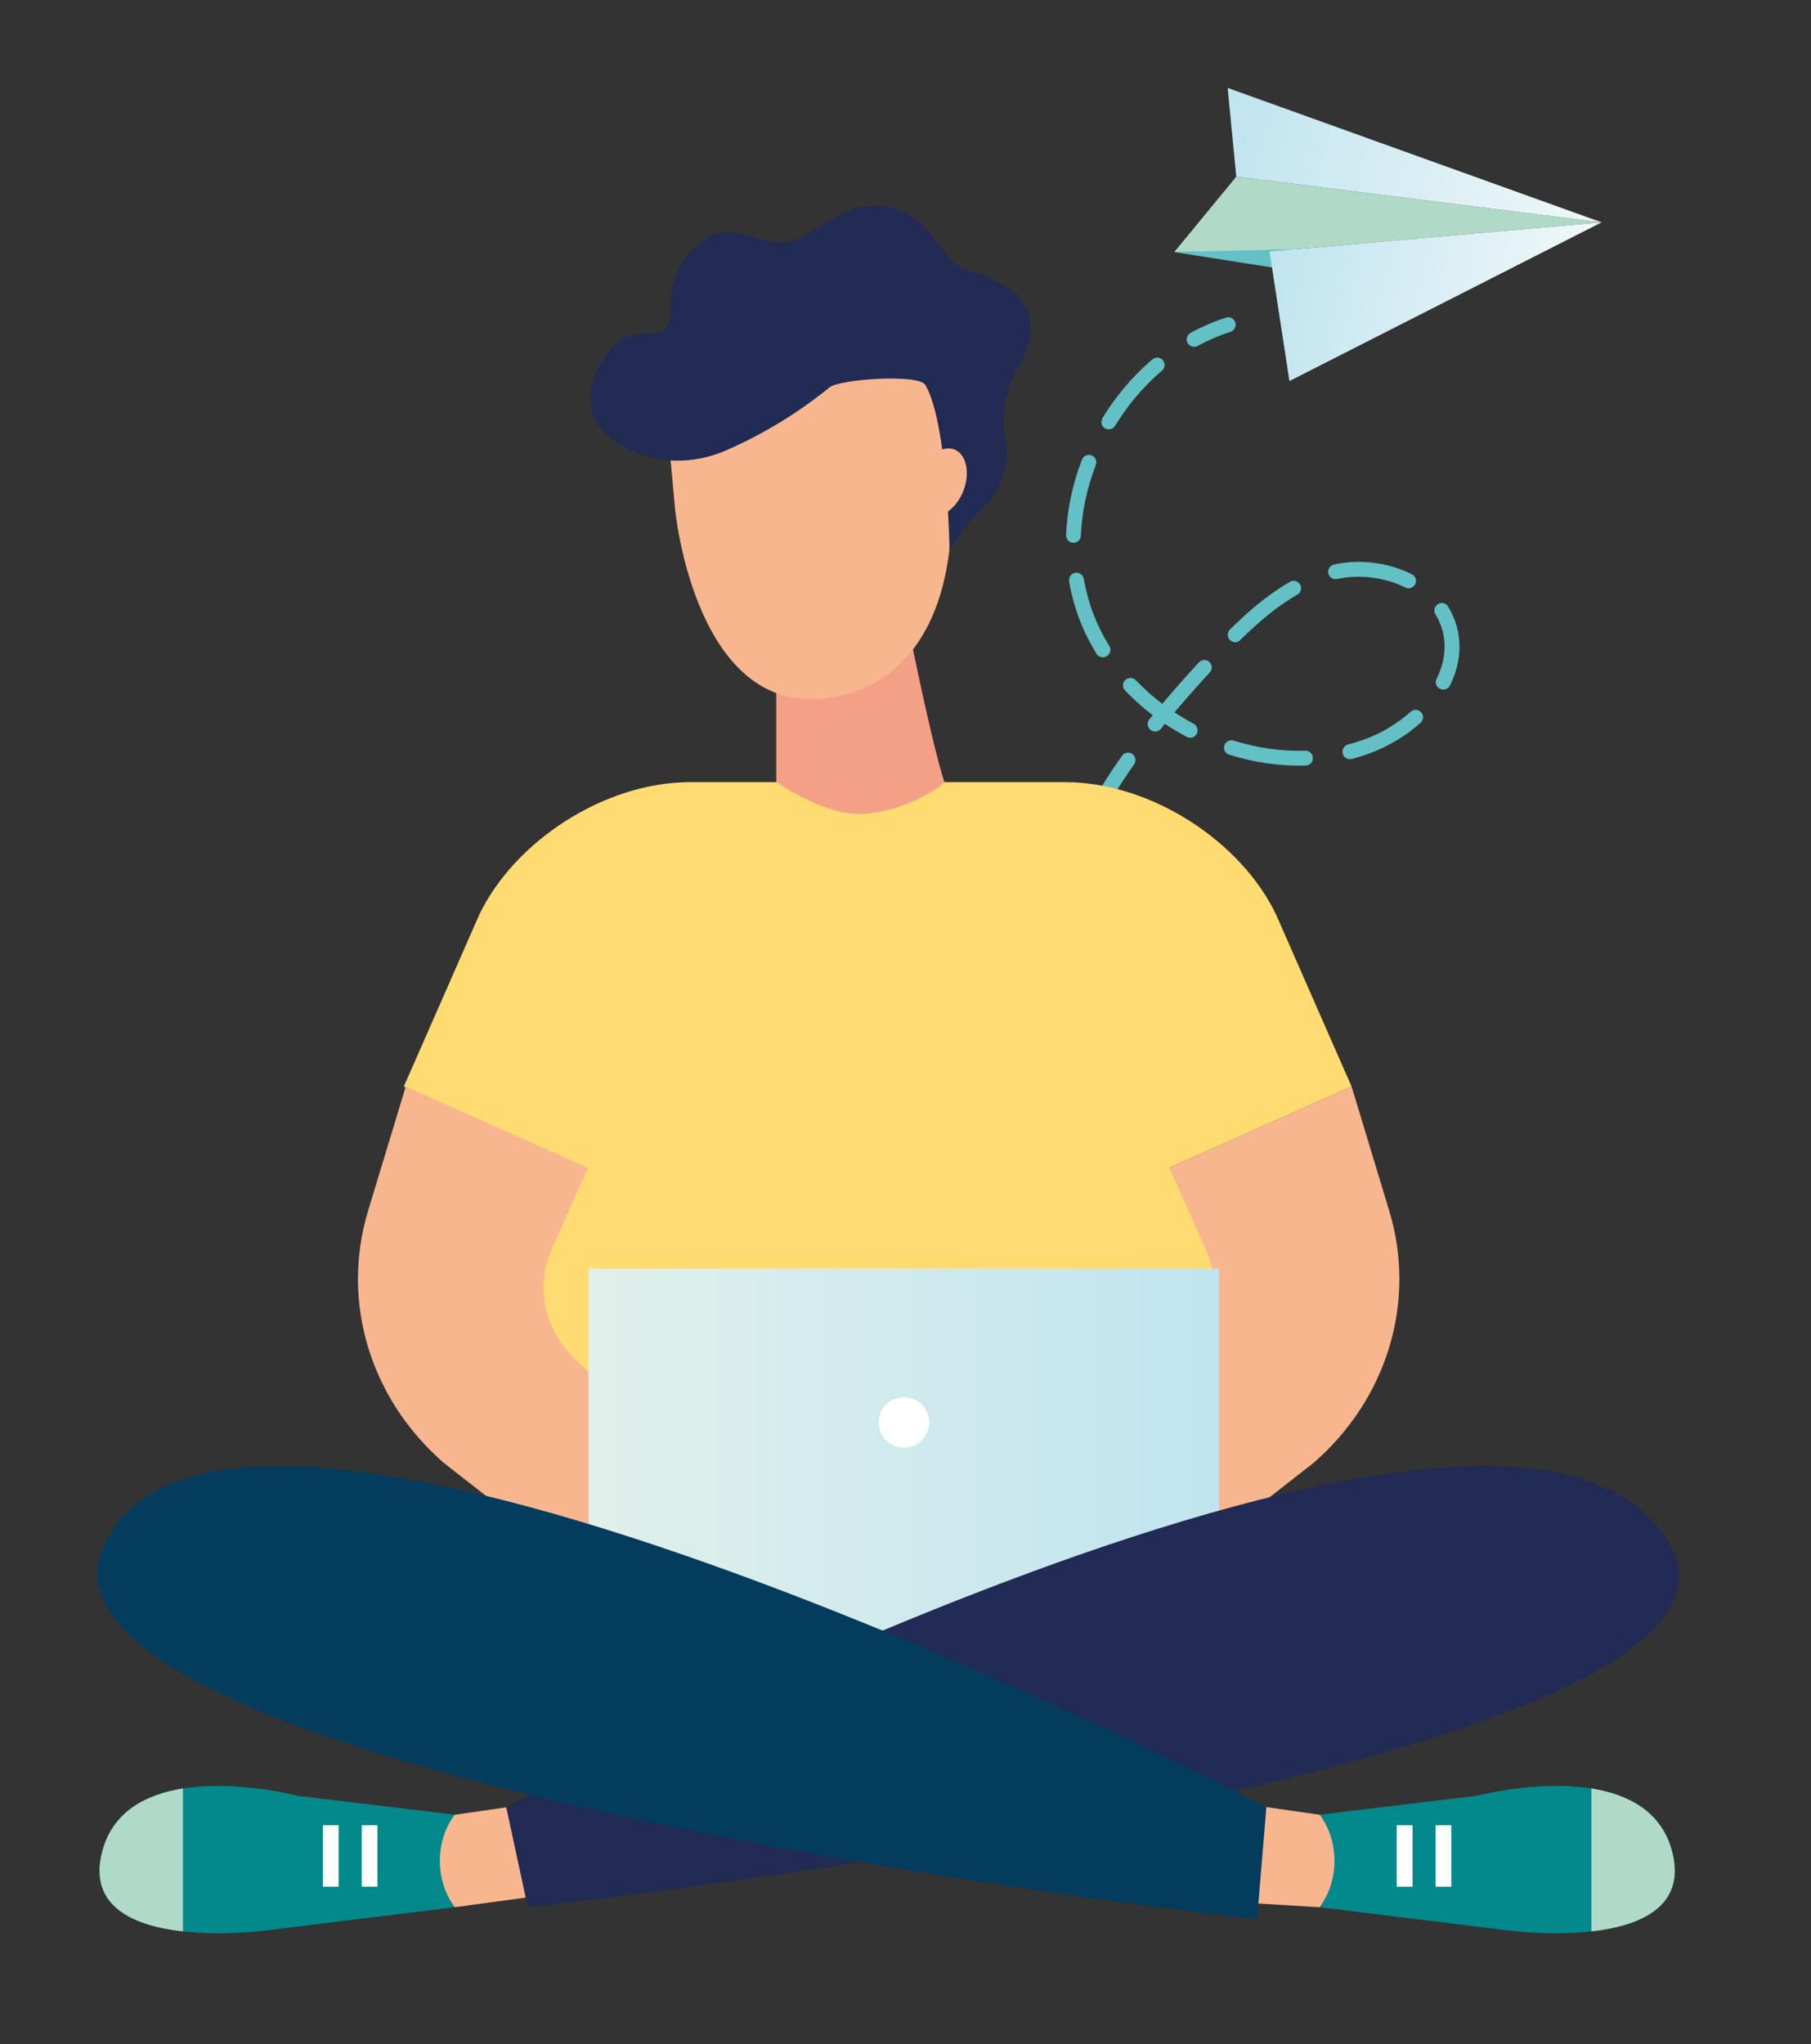 <?xml version="1.0" encoding="UTF-8"?> <!-- Generator: Adobe Illustrator 24.2.1, SVG Export Plug-In . SVG Version: 6.00 Build 0) --> <svg xmlns="http://www.w3.org/2000/svg" xmlns:xlink="http://www.w3.org/1999/xlink" version="1.1" id="_x2014_ÎÓÈ_x5F_1" x="0px" y="0px" viewBox="0 0 149.17 168.33" style="enable-background:new 0 0 149.17 168.33;" xml:space="preserve"><rect x="0" y="0" width="149.17" height="168.33" fill="#333333" stroke="none"/> <style type="text/css"> .st0{fill:#B0D9C8;} .st1{fill:#63C1C5;} .st2{fill:url(#SVGID_1_);} .st3{fill:url(#SVGID_2_);} .st4{fill:#FFDB71;} .st5{fill:#F8B68F;} .st6{fill:#01898C;} .st7{fill:#FFFFFF;} .st8{fill:url(#SVGID_3_);} .st9{fill:#CBB8CD;} .st10{fill:#212B53;} .st11{fill:#043C5E;} .st12{fill:#F4A086;} </style> <g> <g> <polygon class="st0" points="101.83,14.55 96.72,20.76 104.57,20.71 131.92,18.31 "></polygon> <polygon class="st1" points="96.72,20.76 109.59,22.78 106.83,20.51 "></polygon> <linearGradient id="SVGID_1_" gradientUnits="userSpaceOnUse" x1="94.144" y1="12.594" x2="126.614" y2="12.594" gradientTransform="matrix(-0.976 -0.216 -0.216 0.976 226.707 25.711)"> <stop offset="6.300000e-07" style="stop-color:#F1F8F8"></stop> <stop offset="1" style="stop-color:#C0E4EF"></stop> </linearGradient> <polygon class="st2" points="101.83,14.55 101.12,7.24 131.92,18.31 "></polygon> <linearGradient id="SVGID_2_" gradientUnits="userSpaceOnUse" x1="94.144" y1="22.415" x2="120.329" y2="22.415" gradientTransform="matrix(-0.976 -0.216 -0.216 0.976 226.707 25.711)"> <stop offset="6.300000e-07" style="stop-color:#F1F8F8"></stop> <stop offset="1" style="stop-color:#C0E4EF"></stop> </linearGradient> <polygon class="st3" points="131.92,18.31 104.57,20.71 106.21,31.38 "></polygon> </g> <g> <g> <path class="st1" d="M97.97,28.42c-0.06-0.05-0.11-0.11-0.15-0.18c-0.16-0.3-0.05-0.67,0.25-0.83c0.94-0.51,1.92-0.93,2.91-1.25 c0.32-0.11,0.67,0.07,0.77,0.39c0.1,0.32-0.07,0.67-0.39,0.77c-0.93,0.3-1.84,0.69-2.71,1.17 C98.42,28.61,98.15,28.58,97.97,28.42z"></path> </g> <g> <g> <path class="st1" d="M91.98,95.8c-0.01-0.01-0.02-0.02-0.03-0.03c-1.5-1.4-2.78-3.12-3.79-5.1c-0.15-0.3-0.03-0.67,0.27-0.82 c0.3-0.15,0.67-0.03,0.82,0.27c0.95,1.86,2.14,3.46,3.54,4.77c0.25,0.23,0.26,0.62,0.03,0.86 C92.59,95.98,92.23,96.01,91.98,95.8z M86.92,87.43c-0.09-0.07-0.16-0.17-0.2-0.29c-0.62-2.03-0.97-4.13-1.02-6.25 c-0.01-0.34,0.26-0.62,0.6-0.63c0.34-0.01,0.62,0.26,0.63,0.6c0.05,2.01,0.37,4,0.96,5.92c0.1,0.32-0.08,0.66-0.4,0.76 C87.29,87.61,87.08,87.56,86.92,87.43z M86.16,77.66c-0.16-0.13-0.25-0.34-0.22-0.56l0.05-0.29c0.32-1.92,0.86-3.87,1.6-5.79 c0.12-0.32,0.48-0.47,0.79-0.35c0.32,0.12,0.47,0.48,0.35,0.79C88.02,73.3,87.5,75.16,87.2,77l-0.04,0.27 c-0.05,0.33-0.36,0.56-0.69,0.52C86.35,77.77,86.24,77.73,86.16,77.66z M89.3,68.33c-0.22-0.18-0.29-0.49-0.15-0.75 c0.9-1.74,2-3.54,3.27-5.34c0.19-0.28,0.58-0.34,0.85-0.15c0.27,0.18,0.34,0.58,0.15,0.85c-1.24,1.75-2.31,3.5-3.18,5.19 c-0.15,0.3-0.52,0.42-0.82,0.26C89.37,68.38,89.33,68.36,89.3,68.33z M94.76,60.1c-0.26-0.21-0.3-0.59-0.09-0.85 c0.09-0.12,0.19-0.23,0.28-0.35c-0.82-0.62-1.58-1.31-2.28-2.04c-0.23-0.24-0.23-0.63,0.02-0.86c0.24-0.23,0.63-0.23,0.87,0.02 c0.67,0.7,1.4,1.35,2.18,1.94c0.91-1.09,1.9-2.21,3.01-3.41c0.23-0.25,0.62-0.26,0.86-0.04c0.25,0.23,0.26,0.62,0.04,0.86 c-1.07,1.16-2.02,2.24-2.91,3.29c0.51,0.34,1.04,0.65,1.58,0.94c0.3,0.16,0.41,0.53,0.25,0.83c-0.16,0.3-0.53,0.41-0.83,0.25 c-0.61-0.33-1.21-0.69-1.79-1.07c-0.11,0.13-0.22,0.27-0.32,0.4C95.41,60.28,95.03,60.32,94.76,60.1 C94.76,60.11,94.76,60.11,94.76,60.1z M90.45,53.99c-0.05-0.04-0.1-0.09-0.13-0.15c-0.7-1.14-1.27-2.34-1.67-3.58 c-0.25-0.77-0.45-1.57-0.59-2.38c-0.06-0.33,0.17-0.65,0.5-0.71c0.33-0.06,0.65,0.17,0.71,0.5c0.13,0.75,0.32,1.49,0.55,2.21 c0.38,1.15,0.9,2.26,1.55,3.31c0.18,0.29,0.09,0.66-0.2,0.84C90.93,54.18,90.64,54.15,90.45,53.99z M101.05,62.05 c-0.19-0.15-0.27-0.41-0.2-0.66c0.1-0.32,0.44-0.5,0.77-0.4c1.95,0.61,3.94,0.89,5.89,0.83c0.34-0.01,0.62,0.25,0.63,0.59 c0.01,0.34-0.25,0.62-0.59,0.63c-2.09,0.06-4.21-0.23-6.29-0.89C101.18,62.13,101.11,62.09,101.05,62.05z M88.03,44.56 c-0.14-0.12-0.23-0.3-0.22-0.5c0.09-2.09,0.53-4.18,1.31-6.21c0.12-0.32,0.47-0.47,0.79-0.35c0.32,0.12,0.47,0.47,0.35,0.79 c-0.73,1.91-1.15,3.87-1.23,5.83c-0.02,0.34-0.3,0.6-0.64,0.58C88.26,44.69,88.13,44.64,88.03,44.56z M110.8,62.38 c-0.1-0.08-0.17-0.19-0.2-0.32c-0.09-0.33,0.11-0.66,0.44-0.75c0.5-0.13,0.99-0.29,1.46-0.46c1.34-0.5,2.62-1.28,3.7-2.24 c0.25-0.23,0.64-0.2,0.86,0.05c0.23,0.25,0.2,0.64-0.05,0.86c-1.19,1.07-2.61,1.92-4.09,2.48c-0.51,0.19-1.04,0.36-1.58,0.5 C111.15,62.55,110.95,62.5,110.8,62.38z M101.36,52.75c-0.02-0.01-0.03-0.03-0.05-0.04c-0.24-0.24-0.24-0.63,0-0.87 c1.8-1.79,3.38-3.03,4.95-3.93c0.29-0.17,0.67-0.06,0.83,0.23c0.17,0.29,0.06,0.67-0.23,0.83c-1.48,0.84-2.97,2.03-4.7,3.73 C101.95,52.94,101.6,52.95,101.36,52.75z M90.94,35.22c-0.23-0.19-0.29-0.53-0.13-0.79c0.5-0.83,1.07-1.62,1.68-2.36 c0.74-0.9,1.56-1.73,2.43-2.48c0.26-0.22,0.64-0.19,0.86,0.07c0.22,0.26,0.19,0.64-0.07,0.86c-0.82,0.7-1.58,1.48-2.28,2.32 c-0.57,0.7-1.11,1.45-1.58,2.22c-0.18,0.29-0.55,0.38-0.84,0.2C90.99,35.25,90.96,35.24,90.94,35.22z M118.49,56.64 c-0.22-0.18-0.29-0.48-0.16-0.74c0.67-1.35,0.83-2.7,0.48-4c-0.13-0.46-0.32-0.9-0.57-1.31c-0.18-0.29-0.09-0.66,0.2-0.84 c0.29-0.18,0.67-0.09,0.84,0.2c0.31,0.51,0.55,1.06,0.71,1.63c0.43,1.58,0.24,3.27-0.56,4.87c-0.15,0.3-0.52,0.43-0.82,0.27 C118.57,56.69,118.53,56.67,118.49,56.64z M109.62,47.56c-0.1-0.08-0.18-0.2-0.21-0.34c-0.07-0.33,0.14-0.66,0.47-0.73 c2.14-0.47,4.48-0.17,6.42,0.8c0.3,0.15,0.42,0.52,0.27,0.82c-0.15,0.3-0.52,0.42-0.82,0.27c-1.67-0.84-3.77-1.1-5.61-0.7 C109.95,47.72,109.76,47.67,109.62,47.56z"></path> </g> </g> <g> <path class="st1" d="M95.03,98.01c-0.22-0.18-0.29-0.5-0.15-0.76c0.16-0.3,0.53-0.41,0.83-0.25c0.86,0.46,1.77,0.83,2.7,1.09 c0.33,0.09,0.52,0.43,0.42,0.75c-0.09,0.33-0.43,0.52-0.75,0.42c-1.02-0.29-2.02-0.69-2.96-1.19 C95.09,98.05,95.06,98.03,95.03,98.01z"></path> </g> </g> </g> <g> <path class="st4" d="M101.13,99.19l-4.81-3.02l15.01-6.69l-6.21-14.14c-2.87-6.03-10.29-10.92-17.38-10.93H56.85 c-7.09,0-14.5,4.9-17.38,10.93l-6.21,14.14l15.01,6.69l-4.81,3.02l-2.66,22.99l31.5-0.49l31.5,0.49L101.13,99.19z"></path> <path class="st5" d="M111.33,89.48l3.1,10.23c2.26,7.47-0.15,15.48-6.25,20.77l-14.06,10.98l-4.52-12.29l7.77-7.25 c2.55-2.38,3.31-5.96,1.93-9.07l-2.98-6.68L111.33,89.48z"></path> <g> <polygon class="st5" points="49.96,155.36 37.45,157.06 35.04,154.42 36.26,149.62 48.29,147.88 "></polygon> <g> <path class="st6" d="M37.45,157.06l-15.76,1.94c0,0-15.51,2.01-13.27-6.53c2.16-8.25,16.08-4.59,16.08-4.59l12.95,1.56l0,0 c-1.56,2.12-1.63,5.15-0.18,7.35L37.45,157.06z"></path> <path class="st0" d="M8.42,152.47c0.87-3.32,3.64-4.71,6.65-5.19v11.77C11.17,158.62,7.21,157.08,8.42,152.47z"></path> <g> <line class="st5" x1="30.44" y1="150.31" x2="30.44" y2="155.36"></line> <rect x="29.8" y="150.31" class="st7" width="1.29" height="5.06"></rect> </g> <g> <line class="st5" x1="27.25" y1="150.31" x2="27.25" y2="155.36"></line> <rect x="26.6" y="150.31" class="st7" width="1.29" height="5.06"></rect> </g> </g> </g> <path class="st5" d="M33.42,89.48l-3.1,10.23c-2.26,7.47,0.15,15.48,6.25,20.77l14.06,10.98l4.52-12.29l-7.77-7.25 c-2.55-2.38-3.31-5.96-1.93-9.07l2.98-6.68L33.42,89.48z"></path> <g> <polygon class="st5" points="95.97,156.3 108.7,157.06 111.11,154.42 109.89,149.62 97.86,147.88 "></polygon> <g> <path class="st6" d="M108.7,157.06l15.76,1.94c0,0,15.51,2.01,13.27-6.53c-2.16-8.25-16.08-4.59-16.08-4.59l-12.95,1.56l0,0 c1.56,2.12,1.63,5.15,0.18,7.35L108.7,157.06z"></path> <path class="st0" d="M137.73,152.47c-0.87-3.32-3.64-4.71-6.65-5.19v11.77C134.98,158.62,138.93,157.08,137.73,152.47z"></path> <g> <line class="st5" x1="115.7" y1="150.31" x2="115.7" y2="155.36"></line> <rect x="115.05" y="150.31" class="st7" width="1.3" height="5.06"></rect> </g> <g> <line class="st5" x1="118.9" y1="150.31" x2="118.9" y2="155.36"></line> <rect x="118.25" y="150.31" class="st7" width="1.29" height="5.06"></rect> </g> </g> </g> <g> <linearGradient id="SVGID_3_" gradientUnits="userSpaceOnUse" x1="48.485" y1="119.996" x2="100.415" y2="119.996"> <stop offset="0" style="stop-color:#E0F0EB"></stop> <stop offset="1" style="stop-color:#C0E4EF"></stop> </linearGradient> <rect x="48.48" y="104.46" class="st8" width="51.93" height="31.08"></rect> <rect x="48.48" y="134.24" class="st9" width="51.93" height="2.59"></rect> <path class="st7" d="M72.37,117.14c0,1.15,0.93,2.08,2.08,2.08c1.15,0,2.08-0.93,2.08-2.08c0-1.15-0.93-2.08-2.08-2.08 C73.3,115.06,72.37,115.99,72.37,117.14z"></path> </g> <path class="st10" d="M137.59,127.24c10.38,18.48-94.12,29.82-94.12,29.82l-1.77-8.23C41.7,148.83,124.8,104.46,137.59,127.24z"></path> <path class="st11" d="M8.56,127.24c-8.81,19.27,94.98,30.83,94.98,30.83l0.77-9.26C104.31,148.81,18.98,104.46,8.56,127.24z"></path> <g> <path class="st12" d="M77.77,64.34c-0.96-2.91-2.71-11.55-2.71-11.55l-11.12,2.17v9.43c0,0,3.69,2.62,6.79,2.64 C74.13,67.06,77.89,64.67,77.77,64.34z"></path> <g> <path class="st5" d="M77.77,37.48l-2.09-12.35l-21.37,2.53l1.29,14.23c0,0,1.65,17.61,13.03,15.52 C80.93,55.14,78.32,37.33,77.77,37.48z"></path> </g> <path class="st10" d="M82.76,35.79c-0.29-1.5,0.11-3.84,0.91-5.14c3.69-6.04-1.9-7.8-3.84-8.32c-2.15-0.58-2.84-3.93-5.73-5 c-4.42-1.63-6.9,2.32-9.3,2.62c-2.4,0.3-4.76-2.25-7.54,0.39c-2.78,2.65-1.59,5.11-2.3,6.54c-0.71,1.43-3.61-0.96-5.71,3.5 c-1.6,3.4,0.17,5.39,2.34,6.53c2.53,1.33,5.55,1.33,8.17,0.2c2.27-0.98,5.4-2.63,8.57-5.21c0.83-0.68,7.35-1.13,7.89-0.2 c1.84,3.14,1.99,13.58,1.99,13.58l1.9-2.66C80.1,42.64,83.63,40.35,82.76,35.79z"></path> <path class="st5" d="M75.76,39.02c-0.57,1.49-0.23,3.01,0.76,3.39c0.99,0.38,2.27-0.52,2.84-2.01c0.57-1.49,0.23-3.01-0.76-3.39 C77.6,36.64,76.33,37.53,75.76,39.02z"></path> </g> </g> </svg> 